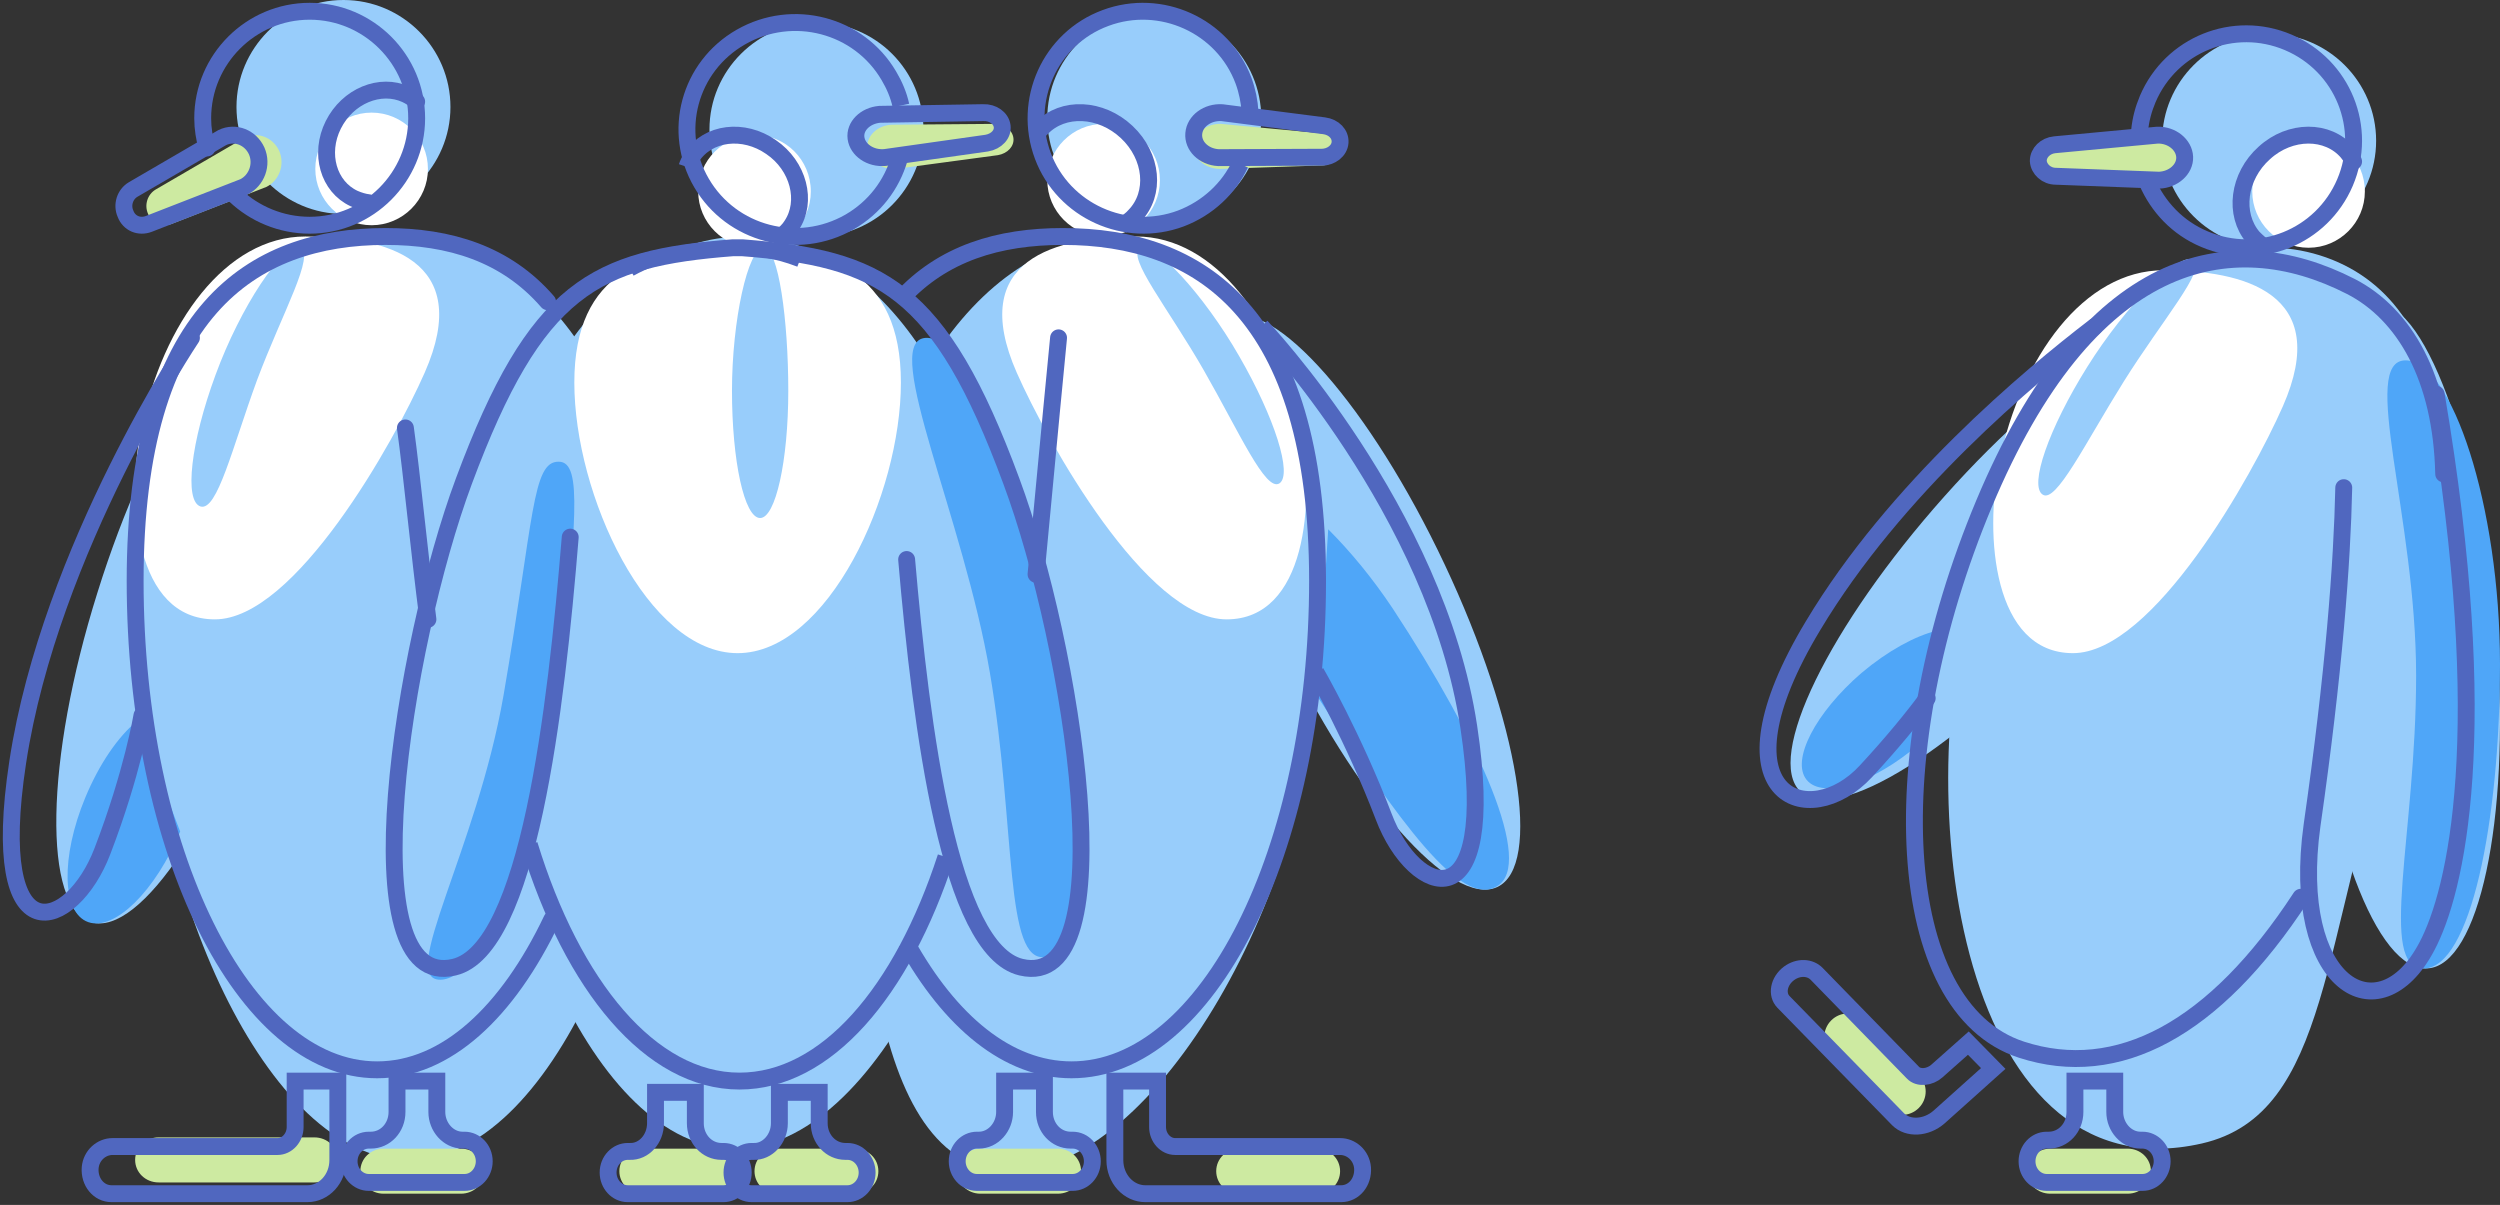 <?xml version="1.0" encoding="UTF-8"?>
<svg width="222px" height="107px" viewBox="0 0 222 107" version="1.1" xmlns="http://www.w3.org/2000/svg" xmlns:xlink="http://www.w3.org/1999/xlink">
    <rect x="0" y="0" width="222" height="107" fill="#333333" stroke="none"/>
    <!-- Generator: Sketch 61 (89581) - https://sketch.com -->
    <title>start_img_3</title>
    <desc>Created with Sketch.</desc>
    <g id="Phase-one-New-illustrations" stroke="none" stroke-width="1" fill="none" fill-rule="evenodd">
        <g id="WEB-4640---Var-A:-not-eligible-to-start-a-trial" transform="translate(-922, -2299)">
            <g id="start_img_3" transform="translate(922, 2299)">
                <path d="M59,58.019 C59,78.482 49.008,103 36.283,103 C23.605,103 13,78.482 13,58.019 C13,37.555 16.77,21.146 36,21.001 C48.725,20.856 59,37.555 59,58.019" id="Path" fill="#98CDFB" fill-rule="nonzero"></path>
                <path d="M89,57.653 C89,77.915 77.96,102 65.269,102 C52.577,102 43,77.867 43,57.653 C43,37.391 53.285,21 66.024,21 C78.668,20.952 89,37.391 89,57.653" id="Path" fill="#98CDFB" fill-rule="nonzero"></path>
                <path d="M117,58.22 C117,78.61 102.691,104 89.683,104 C76.675,104 76,78.273 76,57.884 C76,37.494 86.503,21 99.511,21 C112.519,21 117,37.831 117,58.22" id="Path" fill="#98CDFB" fill-rule="nonzero"></path>
                <path d="M212.804,63.807 C206.077,83.009 207.031,98.899 195.534,101.539 C173.399,106.58 169.201,69.039 175.927,49.885 C182.654,30.683 194.437,18.586 206.554,22.858 C218.672,27.179 219.53,44.605 212.804,63.807" id="Path" fill="#98CDFB" fill-rule="nonzero"></path>
                <path d="M40,9.5 C40,14.73 35.73,19 30.5,19 C25.27,19 21,14.73 21,9.5 C21,4.27 25.27,0 30.5,0 C35.73,0 40,4.27 40,9.5" id="Path" fill="#98CDFB" fill-rule="nonzero"></path>
                <path d="M38,15 C38,17.752 35.752,20 33,20 C30.248,20 28,17.752 28,15 C28,12.248 30.248,10 33,10 C35.752,10 38,12.248 38,15" id="Path" fill="#FFFFFF" fill-rule="nonzero"></path>
                <path d="M82,11.5 C82,16.73 77.73,21 72.5,21 C67.27,21 63,16.73 63,11.5 C63,6.27 67.27,2 72.5,2 C77.778,2 82,6.27 82,11.5" id="Path" fill="#98CDFB" fill-rule="nonzero"></path>
                <path d="M112,10.5 C112,15.73 107.73,20 102.5,20 C97.27,20 93,15.73 93,10.5 C93,5.27 97.27,1 102.5,1 C107.73,1 112,5.222 112,10.5" id="Path" fill="#98CDFB" fill-rule="nonzero"></path>
                <path d="M211,12.5 C211,17.73 206.73,22 201.5,22 C196.27,22 192,17.73 192,12.5 C192,7.27 196.27,3 201.5,3 C206.73,3 211,7.27 211,12.5" id="Path" fill="#98CDFB" fill-rule="nonzero"></path>
                <path d="M24.355,57.353 C19.74,72.194 12.474,83.193 8.105,81.896 C3.784,80.599 3.981,67.487 8.645,52.647 C13.26,37.806 20.526,26.807 24.895,28.104 C29.216,29.401 29.019,42.513 24.355,57.353" id="Path" fill="#98CDFB" fill-rule="nonzero"></path>
                <path d="M128.284,50.12 C134.872,64.089 136.987,76.914 132.948,78.773 C128.909,80.633 120.303,70.859 113.716,56.89 C107.128,42.921 105.013,30.096 109.052,28.237 C113.091,26.33 121.697,36.151 128.284,50.12" id="Path" fill="#98CDFB" fill-rule="nonzero"></path>
                <path d="M184.298,54.941 C174.044,66.448 163.084,73.286 159.886,70.3 C156.687,67.315 162.426,55.567 172.68,44.059 C182.934,32.552 193.894,25.714 197.093,28.7 C200.338,31.685 194.6,43.433 184.298,54.941" id="Path" fill="#98CDFB" fill-rule="nonzero"></path>
                <path d="M221.745,57.271 C222.879,72.837 220.119,85.704 215.584,85.993 C211.049,86.331 206.415,73.945 205.281,58.427 C204.148,42.861 206.514,27.295 211.049,27.006 C215.584,26.668 220.612,41.704 221.745,57.271" id="Path" fill="#98CDFB" fill-rule="nonzero"></path>
                <path d="M37.71,33.098 C35.001,39.244 26.195,55 19.083,55 C11.971,55 11.197,44.561 12.551,37.976 C14.487,28.707 20.05,21 27.114,21 C34.226,21 42.161,23 37.71,33.098" id="Path" fill="#FFFFFF" fill-rule="nonzero"></path>
                <path d="M90.29,33.098 C93.001,39.244 101.808,55 108.922,55 C115.988,55 116.811,44.561 115.456,37.976 C113.52,28.707 107.954,21 100.889,21 C93.775,21 85.838,23 90.29,33.098" id="Path" fill="#FFFFFF" fill-rule="nonzero"></path>
                <path d="M202.71,36.098 C199.999,42.244 191.192,58 184.078,58 C177.012,58 176.189,47.561 177.544,40.976 C179.48,31.707 185.046,24 192.111,24 C199.225,24 207.162,26 202.71,36.098" id="Path" fill="#FFFFFF" fill-rule="nonzero"></path>
                <path d="M80,33.968 C80,43.924 73.507,58 65.5,58 C57.493,58 51,43.924 51,33.968 C51,24.012 57.493,22.001 65.5,22.001 C73.507,21.952 80,24.012 80,33.968" id="Path" fill="#FFFFFF" fill-rule="nonzero"></path>
                <path d="M72,17 C72,19.752 69.752,22 67,22 C64.248,22 62,19.752 62,17 C62,14.248 64.248,12.001 67,12.001 C69.752,11.955 72,14.202 72,17" id="Path" fill="#FFFFFF" fill-rule="nonzero"></path>
                <path d="M103,16 C103,18.752 100.752,21 98,21 C95.248,21 93,18.752 93,16 C93,13.248 95.248,11 98,11 C100.752,11 103,13.248 103,16" id="Path" fill="#FFFFFF" fill-rule="nonzero"></path>
                <path d="M210,17 C210,19.752 207.752,22 205,22 C202.248,22 200,19.752 200,17 C200,14.248 202.248,12 205,12 C207.752,12 210,14.202 210,17" id="Path" fill="#FFFFFF" fill-rule="nonzero"></path>
                <path d="M13.149,18.994 L13.149,18.994 C12.79,18.194 13.104,17.254 13.824,16.83 L21.733,12.221 C22.902,11.656 24.25,12.221 24.789,13.396 C25.329,14.619 24.789,16.031 23.666,16.595 L15.217,19.888 C14.363,20.217 13.464,19.794 13.149,18.994" id="Path" fill="#CDEAA1" fill-rule="nonzero"></path>
                <path d="M89.991,12.256 L89.991,12.256 C89.899,11.533 89.168,11 88.345,11 L79.155,11.076 C77.875,11.152 76.915,12.103 77.006,13.207 C77.097,14.272 78.24,15.071 79.566,14.995 L88.619,13.777 C89.488,13.625 90.082,12.978 89.991,12.256" id="Path" fill="#CDEAA1" fill-rule="nonzero"></path>
                <path d="M119,13.292 L119,13.292 C119,12.554 118.361,11.933 117.541,11.855 L108.419,11.001 C107.142,10.962 106.047,11.817 106.001,12.942 C105.956,14.029 106.959,14.961 108.282,15 L117.449,14.689 C118.27,14.651 118.954,14.029 119,13.292" id="Path" fill="#CDEAA1" fill-rule="nonzero"></path>
                <path d="M181.002,14.565 L181.002,14.565 C181.048,15.302 181.777,15.845 182.643,15.884 L191.806,16 C193.083,15.922 194.085,14.992 193.994,13.867 C193.903,12.781 192.809,11.927 191.487,12.005 L182.415,13.052 C181.595,13.169 180.957,13.828 181.002,14.565" id="Path" fill="#CDEAA1" fill-rule="nonzero"></path>
                <path d="M27.914,105 L14.086,105 C12.922,105 12,104.116 12,103 C12,101.884 12.922,101 14.086,101 L27.914,101 C29.078,101 30,101.884 30,103 C30,104.116 29.078,105 27.914,105" id="Path" fill="#CDEAA1" fill-rule="nonzero"></path>
                <path d="M40.934,106 L34.066,106 C32.913,106 32,105.116 32,104 C32,102.884 32.913,102 34.066,102 L40.934,102 C42.087,102 43,102.884 43,104 C43,105.116 42.087,106 40.934,106" id="Path" fill="#CDEAA1" fill-rule="nonzero"></path>
                <path d="M63.934,106 L57.066,106 C55.913,106 55,105.116 55,104 C55,102.884 55.913,102 57.066,102 L63.934,102 C65.087,102 66,102.884 66,104 C66,105.116 65.087,106 63.934,106" id="Path" fill="#CDEAA1" fill-rule="nonzero"></path>
                <path d="M75.934,106 L69.066,106 C67.913,106 67,105.116 67,104 C67,102.884 67.913,102 69.066,102 L75.934,102 C77.087,102 78,102.884 78,104 C78,105.116 77.087,106 75.934,106" id="Path" fill="#CDEAA1" fill-rule="nonzero"></path>
                <path d="M93.933,106 L87.065,106 C85.913,106 85,105.116 85,104 C85,102.884 85.913,102 87.065,102 L93.933,102 C95.086,102 95.998,102.884 95.998,104 C96.046,105.116 95.086,106 93.933,106" id="Path" fill="#CDEAA1" fill-rule="nonzero"></path>
                <path d="M116.934,106 L110.066,106 C108.913,106 108,105.116 108,104 C108,102.884 108.913,102 110.066,102 L116.934,102 C118.087,102 119,102.884 119,104 C119,105.116 118.087,106 116.934,106" id="Path" fill="#CDEAA1" fill-rule="nonzero"></path>
                <path d="M167.46,98.388 L162.612,93.54 C161.796,92.724 161.796,91.428 162.612,90.612 C163.428,89.796 164.724,89.796 165.54,90.612 L170.388,95.46 C171.204,96.276 171.204,97.572 170.388,98.388 C169.572,99.204 168.276,99.204 167.46,98.388" id="Path" fill="#CDEAA1" fill-rule="nonzero"></path>
                <path d="M188.934,106 L182.066,106 C180.913,106 180,105.116 180,104 C180,102.884 180.913,102 182.066,102 L188.934,102 C190.087,102 191,102.884 191,104 C191,105.116 190.087,106 188.934,106" id="Path" fill="#CDEAA1" fill-rule="nonzero"></path>
                <path d="M70,34.7 C70,40.957 68.864,46 67.5,46 C66.091,46 65,40.911 65,34.7 C65,28.49 66.409,22 67.818,22 C69.136,22 70,28.444 70,34.7" id="Path" fill="#98CDFB" fill-rule="nonzero"></path>
                <path d="M22.822,33.763 C20.623,39.772 19.294,45.403 17.811,44.977 C16.328,44.504 16.942,39.252 19.14,33.289 C21.339,27.28 25.123,21.554 26.606,22.027 C28.089,22.501 25.072,27.753 22.822,33.763" id="Path" fill="#98CDFB" fill-rule="nonzero"></path>
                <path d="M106.9,32.886 C110.048,38.384 112.376,43.691 113.608,42.926 C114.794,42.161 113.197,37.093 110.048,31.643 C106.9,26.144 102.427,21.315 101.241,22.08 C100.009,22.797 103.751,27.387 106.9,32.886" id="Path" fill="#98CDFB" fill-rule="nonzero"></path>
                <path d="M188.583,33.891 C185.156,39.368 182.586,44.7 181.396,43.925 C180.158,43.149 181.919,38.06 185.346,32.583 C188.773,27.106 193.532,22.307 194.77,23.083 C196.007,23.858 192.009,28.414 188.583,33.891" id="Path" fill="#98CDFB" fill-rule="nonzero"></path>
                <path d="M222,58.976 C222,73.069 219.344,86 215.229,86 C211.114,86 214.551,74.086 214.551,59.993 C214.551,45.9 209.499,32 213.614,32 C217.677,32 222,44.883 222,58.976 Z" id="Path" fill="#4FA6F8" fill-rule="nonzero"></path>
                <path d="M44.712,61.757 C42.329,75.452 35.326,87 39.09,87 C42.854,87 48.475,75.214 49.714,61.376 C51.048,46.583 51.81,41 49.619,41 C47.237,40.953 47.427,46.011 44.712,61.757 Z" id="Path" fill="#4FA6F8" fill-rule="nonzero"></path>
                <path d="M94.486,57.617 C96.822,71.343 96.584,84.304 92.865,84.974 C89.146,85.643 90.243,73.495 87.907,59.77 C85.571,46.044 78.324,30.644 82.042,30.022 C85.761,29.353 92.102,43.892 94.486,57.617 Z" id="Path" fill="#4FA6F8" fill-rule="nonzero"></path>
                <path d="M117.946,47 C119.988,49.043 121.93,51.419 123.672,54.033 C131.39,65.771 136.27,76.748 132.934,78.697 C129.697,80.645 124.32,72.994 117,61.874 L117.946,47 Z" id="Path" fill="#4FA6F8" fill-rule="nonzero"></path>
                <path d="M170.439,66.06 C166.354,69.585 161.856,70.996 160.433,69.256 C159.01,67.517 161.213,63.286 165.298,59.761 C167.639,57.786 170.072,56.47 172,56 L170.439,66.06 Z" id="Path" fill="#4FA6F8" fill-rule="nonzero"></path>
                <path d="M16,73.838 C13.815,79.12 10.172,82.706 7.83,81.882 C5.489,81.058 5.385,76.115 7.57,70.833 C8.819,67.828 10.484,65.405 12.201,64 L16,73.838 Z" id="Path" fill="#4FA6F8" fill-rule="nonzero"></path>
                <path d="M49,81.646 C45.076,89.878 39.61,95 33.49,95 C21.624,95 12,75.567 12,51.586 C12,27.605 22.418,21 34.237,21 C39.937,21 44.936,22.532 48.626,26.792" id="Path" stroke="#5067BF" stroke-width="1.5" stroke-linecap="round"></path>
                <path d="M17,30 C17,30 4.451,48.727 1.571,67.693 C-1.115,85.318 6.404,82.636 9.09,75.596 C11.775,68.603 12.606,63.526 12.606,63.526" id="Path" stroke="#5067BF" stroke-width="1.5" stroke-linecap="round"></path>
                <path d="M38,55 C37.2,48.818 36.6,42.355 36,38" id="Path" stroke="#5067BF" stroke-width="1.5" stroke-linecap="round"></path>
                <path d="M32.729,18 C32.302,17.954 31.875,17.817 31.448,17.634 C29.17,16.58 28.316,13.649 29.597,11.085 C30.879,8.52 33.773,7.33 36.051,8.383 C36.431,8.566 36.715,8.749 37,9.024" id="Path" stroke="#5067BF" stroke-width="1.5" stroke-linecap="round"></path>
                <path d="M11.149,18.989 L11.149,18.989 C10.79,18.19 11.104,17.25 11.824,16.827 L19.733,12.22 C20.902,11.656 22.25,12.22 22.789,13.395 C23.329,14.617 22.789,16.028 21.666,16.592 L13.217,19.882 C12.363,20.211 11.464,19.835 11.149,18.989 Z" id="Path" stroke="#5067BF" stroke-width="1.5" stroke-linecap="round"></path>
                <path d="M18.384,13.139 C18.144,12.275 18,11.412 18,10.5 C18,5.27 22.27,1 27.5,1 C32.73,1 37,5.27 37,10.5 C37,15.73 32.73,20 27.5,20 C24.957,20 22.606,18.992 20.879,17.361" id="Path" stroke="#5067BF" stroke-width="1.5" stroke-linecap="round"></path>
                <path d="M26.208,96 L26.208,100.084 C26.208,101.026 25.497,101.812 24.644,101.812 L9.998,101.812 C9.003,101.812 8.102,102.597 8.007,103.696 C7.912,104.953 8.766,106 9.903,106 L26.208,106 L27.298,106 C28.768,106 30,104.691 30,103.016 L30,101.812 L30,96 L26.208,96 L26.208,96 Z" id="Path" stroke="#5067BF" stroke-width="1.5" stroke-linecap="round"></path>
                <path d="M38.791,98.743 L38.791,96 L35.254,96 L35.254,98.743 C35.254,100.139 34.224,101.246 32.925,101.246 L32.746,101.246 C31.761,101.246 31,102.112 31,103.123 C31,104.182 31.806,105 32.746,105 L41.254,105 C42.239,105 43,104.134 43,103.123 C43,102.064 42.194,101.246 41.254,101.246 L41.075,101.246 C39.821,101.246 38.791,100.091 38.791,98.743 Z" id="Path" stroke="#5067BF" stroke-width="1.5"></path>
                <path d="M204.312,79.676 C196.642,91.441 188.025,95.985 179.503,93.211 C168.046,89.48 166.957,66.763 176.189,44.715 C185.421,22.668 198.015,19.942 208.762,25.442 C213.497,27.881 216.811,33.524 217,42.085" id="Path" stroke="#5067BF" stroke-width="1.5" stroke-linecap="round"></path>
                <path d="M186,29 C180.224,33.426 168.294,43.384 161.003,55.554 C151.819,70.804 160.625,73.979 165.69,68.495 C168.01,65.993 169.856,63.732 171.135,62" id="Path" stroke="#5067BF" stroke-width="1.5" stroke-linecap="round"></path>
                <path d="M216.332,35 C221.45,65.207 218.084,79.194 215.502,84.05 C211.26,92.112 203.33,87.498 205.313,73.269 C207.249,59.768 207.987,50.006 208.125,43.304" id="Path" stroke="#5067BF" stroke-width="1.5" stroke-linecap="round"></path>
                <path d="M201.175,22 C200.776,21.745 200.428,21.438 200.079,21.081 C198.334,19.039 198.733,15.669 201.076,13.576 C203.368,11.483 206.707,11.483 208.452,13.525 C208.651,13.781 208.85,14.036 209,14.342" id="Path" stroke="#5067BF" stroke-width="1.5" stroke-linecap="round"></path>
                <path d="M181,14.292 L181,14.292 C181,13.554 181.639,12.933 182.459,12.855 L191.581,12.001 C192.858,11.962 193.953,12.855 193.999,13.942 C194.044,15.029 192.995,15.961 191.718,16 L182.551,15.651 C181.73,15.651 181.046,15.029 181,14.292 Z" id="Path" stroke="#5067BF" stroke-width="1.5" stroke-linecap="round"></path>
                <path d="M190,11.566 C190.096,10.609 190.336,9.699 190.72,8.79 C192.783,3.955 198.35,1.704 203.197,3.763 C208.043,5.822 210.299,11.375 208.235,16.21 C206.172,21.045 200.605,23.296 195.758,21.237 C193.359,20.232 191.632,18.365 190.672,16.162" id="Path" stroke="#5067BF" stroke-width="1.5" stroke-linecap="round"></path>
                <path d="M174.788,92.629 L171.987,95.116 C171.348,95.679 170.365,95.773 169.873,95.257 L161.321,86.482 C160.731,85.872 159.699,85.825 158.864,86.435 C157.93,87.139 157.733,88.312 158.372,88.969 L167.907,98.729 L168.546,99.386 C169.431,100.278 171.053,100.184 172.183,99.198 L173.019,98.448 L177,94.881 L174.788,92.629 Z" id="Path" stroke="#5067BF" stroke-width="1.5" stroke-linecap="round"></path>
                <path d="M187.791,98.743 L187.791,96 L184.254,96 L184.254,98.743 C184.254,100.139 183.224,101.246 181.925,101.246 L181.746,101.246 C180.761,101.246 180,102.112 180,103.123 C180,104.182 180.806,105 181.746,105 L190.254,105 C191.239,105 192,104.134 192,103.123 C192,102.064 191.194,101.246 190.254,101.246 L190.075,101.246 C188.821,101.246 187.791,100.091 187.791,98.743 Z" id="Path" stroke="#5067BF" stroke-width="1.5" stroke-linecap="round"></path>
                <path d="M80.475,83.704 C84.37,90.74 89.499,95 95.151,95 C107.216,95 117,75.567 117,51.586 C117,27.605 106.408,21 94.392,21 C88.692,21 83.705,22.484 80,26.552" id="Path" stroke="#5067BF" stroke-width="1.5"></path>
                <path d="M112,29 C112,29 127.536,45.368 130.427,64.545 C133.123,82.366 125.575,79.654 122.88,72.536 C120.184,65.465 116.852,59.702 116.852,59.702" id="Path" stroke="#5067BF" stroke-width="1.5"></path>
                <path d="M92,51 C93,40.276 94,30 94,30" id="Path" stroke="#5067BF" stroke-width="1.5" stroke-linecap="round"></path>
                <path d="M99.645,20 C100.053,19.799 100.46,19.498 100.766,19.147 C102.652,17.191 102.346,13.881 100.053,11.724 C97.759,9.567 94.395,9.416 92.51,11.373 C92.306,11.573 92.153,11.774 92,12.025" id="Path" stroke="#5067BF" stroke-width="1.5"></path>
                <path d="M118.998,12.643 L118.998,12.643 C119.043,11.906 118.451,11.285 117.584,11.169 L108.513,10.005 C107.237,9.928 106.097,10.742 106.006,11.867 C105.915,12.953 106.872,13.922 108.194,14 L117.357,13.961 C118.223,13.961 118.952,13.379 118.998,12.643 Z" id="Path" stroke="#5067BF" stroke-width="1.5"></path>
                <path d="M111,9.948 C110.952,9.036 110.76,8.076 110.424,7.164 C108.598,2.269 103.074,-0.227 98.175,1.597 C93.227,3.421 90.778,8.94 92.603,13.836 C94.428,18.731 99.952,21.227 104.852,19.403 C107.253,18.491 109.127,16.715 110.135,14.556" id="Path" stroke="#5067BF" stroke-width="1.5"></path>
                <path d="M102.792,96 L102.792,100.084 C102.792,101.026 103.503,101.812 104.356,101.812 L119.002,101.812 C119.997,101.812 120.898,102.597 120.993,103.696 C121.088,104.953 120.234,106 119.097,106 L102.792,106 L101.702,106 C100.232,106 99,104.691 99,103.016 L99,101.812 L99,96 L102.792,96 L102.792,96 Z" id="Path" stroke="#5067BF" stroke-width="1.5"></path>
                <path d="M89.209,98.743 L89.209,96 L92.746,96 L92.746,98.743 C92.746,100.139 93.776,101.246 95.075,101.246 L95.254,101.246 C96.239,101.246 97,102.112 97,103.123 C97,104.182 96.194,105 95.254,105 L86.746,105 C85.761,105 85,104.134 85,103.123 C85,102.064 85.806,101.246 86.746,101.246 L86.925,101.246 C88.179,101.246 89.209,100.091 89.209,98.743 Z" id="Path" stroke="#5067BF" stroke-width="1.5"></path>
                <path d="M71,23.172 C68.871,22.345 66.599,22 64.281,22 C61.3,22 58.508,22.621 56,24" id="Path" stroke="#5067BF" stroke-width="1.091"></path>
                <path d="M47,75 C50.847,87.562 57.782,96 65.666,96 C73.361,96 80.105,88.089 84,76.103" id="Path" stroke="#5067BF" stroke-width="1.5"></path>
                <path d="M69.381,21 C69.716,20.708 70.051,20.416 70.291,20.026 C71.727,17.883 70.913,14.717 68.471,13.061 C66.028,11.357 62.868,11.746 61.431,13.938 C61.239,14.23 61.096,14.522 61,14.815" id="Path" stroke="#5067BF" stroke-width="1.5"></path>
                <path d="M88.991,11.206 L88.991,11.206 C88.899,10.491 88.168,9.964 87.3,10.002 L78.115,10.152 C76.836,10.265 75.876,11.206 76.013,12.259 C76.15,13.312 77.293,14.102 78.572,13.989 L87.62,12.71 C88.488,12.56 89.082,11.92 88.991,11.206 Z" id="Path" stroke="#5067BF" stroke-width="1.5"></path>
                <path d="M80,9.369 C79.806,8.459 79.418,7.549 78.933,6.735 C76.267,2.186 70.4,0.654 65.794,3.288 C61.189,5.921 59.637,11.715 62.304,16.265 C64.97,20.814 70.837,22.346 75.443,19.712 C77.673,18.419 79.176,16.408 79.855,14.11" id="Path" stroke="#5067BF" stroke-width="1.5"></path>
                <path d="M58.209,99.743 L58.209,97 L61.746,97 L61.746,99.743 C61.746,101.139 62.776,102.246 64.075,102.246 L64.254,102.246 C65.239,102.246 66,103.112 66,104.123 C66,105.182 65.194,106 64.254,106 L55.746,106 C54.761,106 54,105.134 54,104.123 C54,103.064 54.806,102.246 55.746,102.246 L55.925,102.246 C57.179,102.294 58.209,101.139 58.209,99.743 Z" id="Path" stroke="#5067BF" stroke-width="1.5"></path>
                <path d="M69.209,99.743 L69.209,97 L72.746,97 L72.746,99.743 C72.746,101.139 73.776,102.246 75.075,102.246 L75.254,102.246 C76.239,102.246 77,103.112 77,104.123 C77,105.182 76.194,106 75.254,106 L66.746,106 C65.761,106 65,105.134 65,104.123 C65,103.064 65.806,102.246 66.746,102.246 L66.925,102.246 C68.134,102.294 69.209,101.139 69.209,99.743 Z" id="Path" stroke="#5067BF" stroke-width="1.5"></path>
                <path d="M50.636,47.696 C49.383,63.029 46.926,84.324 40.325,85.886 C30.93,88.11 35.748,57.35 41.192,42.727 C47.6,25.502 52.852,22.946 65.09,22 L65.91,22 C78.148,22.946 83.448,25.502 89.808,42.727 C95.252,57.35 100.07,88.11 90.675,85.886 C84.315,84.371 81.81,64.78 80.509,49.684" id="Path" stroke="#5067BF" stroke-width="1.5" stroke-linecap="round"></path>
                <rect id="Rectangle" x="0" y="0" width="221" height="107"></rect>
            </g>
        </g>
    </g>
</svg>